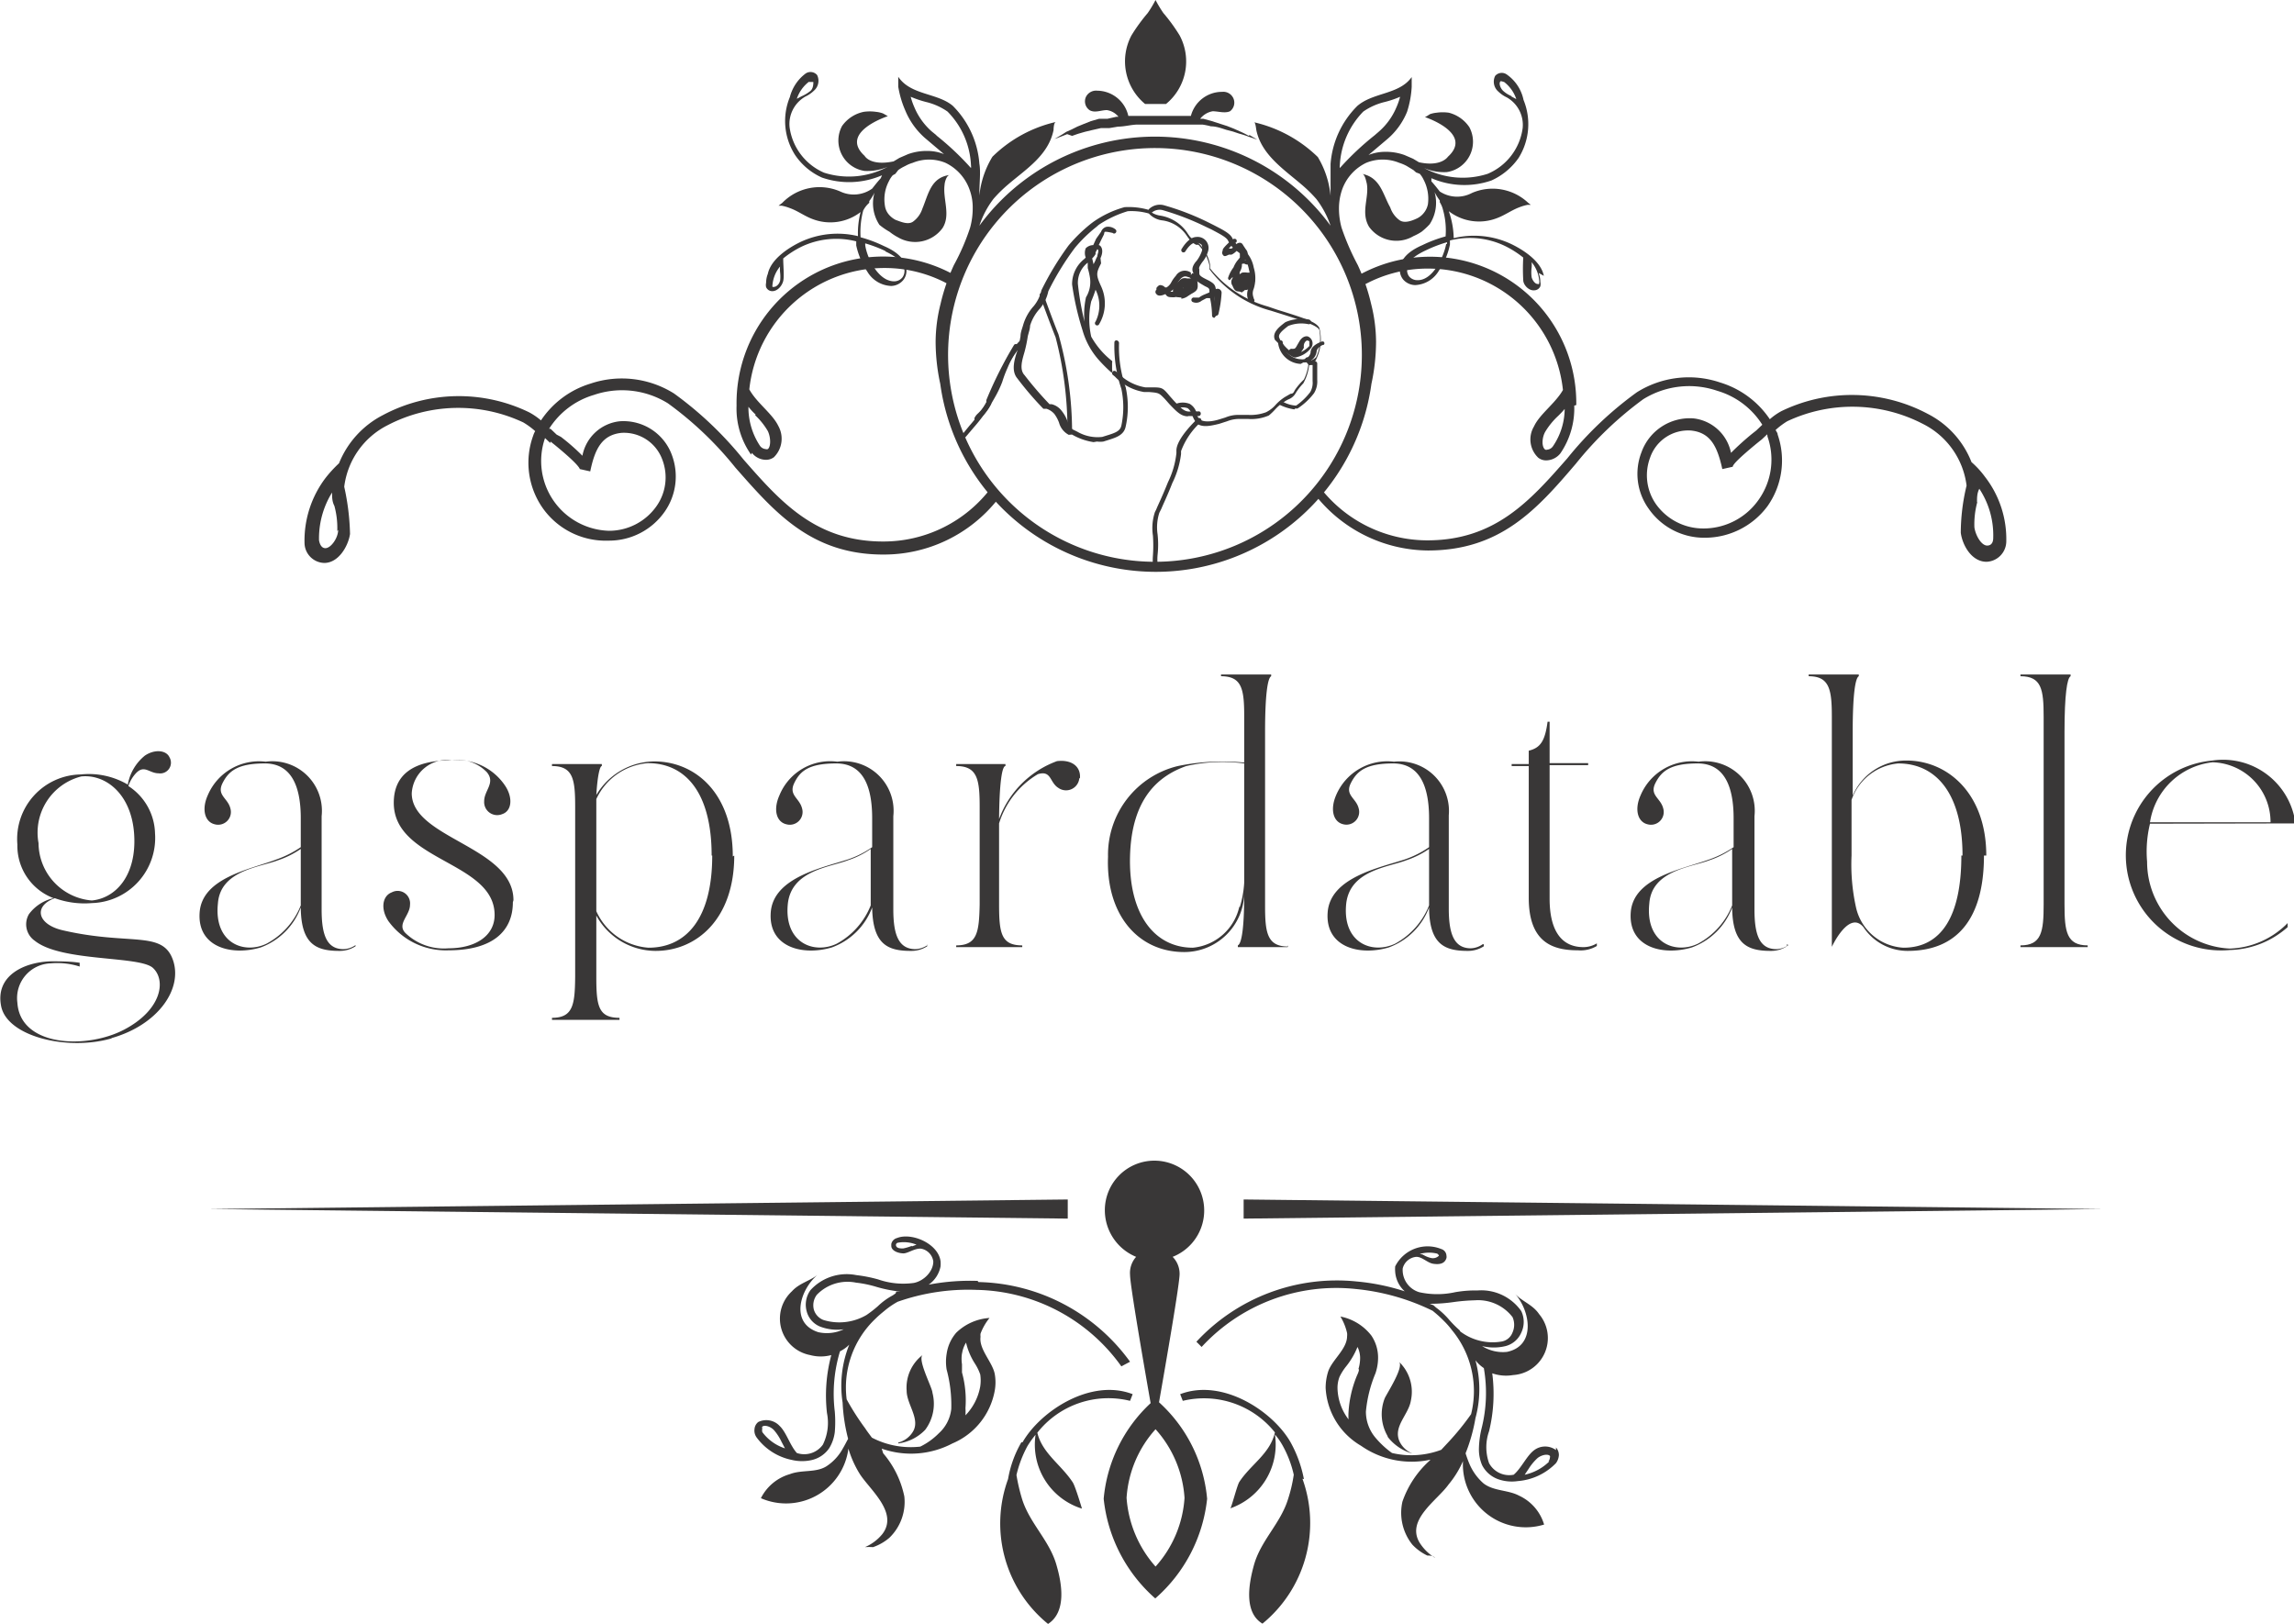 <svg xmlns="http://www.w3.org/2000/svg" id="b8f3b8f7-c617-46b4-95fe-b92e1c52c1d4" data-name="Calque 1" viewBox="0 0 79.17 56.04"><path d="M1.33,29.08a2,2,0,0,0,1.84,2C4,31,4.72,30.21,4.63,28.8s-1-2.09-1.83-2a2,2,0,0,0-1.47,2.3m2.52,6.74c-1.52.44-3.6-.06-3.81-1.11s.78-1.52,1.71-1.55c.33,0,.68,0,1,.05v.13a2.57,2.57,0,0,0-1-.11A1.2,1.2,0,0,0,.6,34.61c.1,1.52,2.38,1.61,3.68.93s1.46-1.7,1-2.13-3.16-.2-4.08-.94A.69.69,0,0,1,1,31.55,1.46,1.46,0,0,1,1.85,31,1.93,1.93,0,0,1,.6,29.15a2.23,2.23,0,0,1,2.19-2.42,2.65,2.65,0,0,1,1.62.35,1.66,1.66,0,0,1,.59-1c.34-.23.74-.19.85.06a.37.37,0,0,1-.38.55c-.32,0-.49-.31-.78,0a1.22,1.22,0,0,0-.26.44,2,2,0,0,1,.92,1.63,2.25,2.25,0,0,1-2.18,2.41A3,3,0,0,1,1.89,31c-.75.28-.6.91.28,1.11,2.29.53,3.42,0,3.79,1s-.49,2.26-2.11,2.72" transform="translate(0 0)" style="fill:#393737"></path><path d="M10.38,31.25V29.3a3.1,3.1,0,0,1-.78.39c-.61.24-2,.34-2.08,1.5-.14,1.35.89,1.76,1.68,1.38a2.57,2.57,0,0,0,1.18-1.32m1.89,1.34v.07a1,1,0,0,1-.56.16c-.79,0-1.32-.22-1.33-1.5A2.34,2.34,0,0,1,9,32.7c-1,.3-2.2,0-2.11-1.21S8.67,30,9.55,29.66a3.56,3.56,0,0,0,.83-.42v-1c0-1.08-.31-1.89-1.24-1.89s-1.25.26-1.46.68.18.51.27.87a.44.44,0,0,1-.54.55c-.34-.08-.46-.51-.24-1a1.92,1.92,0,0,1,2-1.16,1.71,1.71,0,0,1,1.93,1.88v3.22c0,.87.17,1.37.76,1.37a.77.77,0,0,0,.41-.14" transform="translate(0 0)" style="fill:#393737"></path><path d="M17.7,31.14c0,1-.7,1.66-2.22,1.66a2.45,2.45,0,0,1-2.07-1c-.29-.43-.21-.88.11-1a.43.43,0,0,1,.63.43c0,.38-.49.68-.13,1a1.91,1.91,0,0,0,1.46.5c.93,0,1.59-.43,1.59-1.15,0-1.85-3.48-1.85-3.48-3.87,0-1,.71-1.47,2-1.47a2,2,0,0,1,1.83.86c.29.42.25.89-.09,1a.45.45,0,0,1-.62-.45c0-.37.4-.63.09-1a1.4,1.4,0,0,0-1.21-.41,1.22,1.22,0,0,0-1.38,1.14c0,1.56,3.51,1.84,3.51,3.69" transform="translate(0 0)" style="fill:#393737"></path><path d="M24.56,29.53c0-2.17-.9-3.19-2.2-3.19a2.14,2.14,0,0,0-1.78,1.24c0,.21,0,.48,0,.78v3.09a2.14,2.14,0,0,0,1.8,1.26c1.3,0,2.2-1,2.2-3.18m.76,0c0,2.2-1.31,3.29-2.71,3.29a2.34,2.34,0,0,1-2.05-1.22v2.12c0,1,.07,1.41.8,1.41v.07H19.05v-.07c.73,0,.79-.46.8-1.41V27.84c0-.94-.07-1.4-.8-1.4v-.07h1.72v.07c-.07,0-.15.34-.19,1a2.35,2.35,0,0,1,2-1.16c1.4,0,2.71,1.08,2.71,3.28" transform="translate(0 0)" style="fill:#393737"></path><path d="M30.05,31.25V29.3a2.94,2.94,0,0,1-.78.39c-.61.24-1.95.34-2.08,1.5-.14,1.35.9,1.76,1.69,1.38a2.59,2.59,0,0,0,1.17-1.32M32,32.59v.07a1,1,0,0,1-.57.16c-.79,0-1.31-.22-1.33-1.5a2.34,2.34,0,0,1-1.39,1.38c-1,.3-2.2,0-2.11-1.21s1.79-1.54,2.67-1.83a3.2,3.2,0,0,0,.83-.42v-1c0-1.08-.3-1.89-1.24-1.89s-1.25.26-1.45.68.18.51.27.87a.44.44,0,0,1-.54.55c-.35-.08-.46-.51-.24-1a1.89,1.89,0,0,1,2-1.16,1.71,1.71,0,0,1,1.93,1.88v3.22c0,.87.18,1.37.77,1.37a.81.81,0,0,0,.41-.14" transform="translate(0 0)" style="fill:#393737"></path><path d="M37.25,26.85a.46.46,0,0,1-.73.34c-.3-.19-.23-.61-.7-.47a3,3,0,0,0-1.34,1.7v2.8c0,1,.08,1.41.8,1.41v.06H33v-.06c.73,0,.79-.46.81-1.41V27.84c0-.94-.08-1.4-.81-1.4v-.07H34.7v.07c-.12,0-.21.6-.22,1.83a3.36,3.36,0,0,1,2-2c.51-.06.83.19.79.6" transform="translate(0 0)" style="fill:#393737"></path><path d="M42.79,31.3a3.53,3.53,0,0,0,.15-.84V26.35a5.65,5.65,0,0,0-2,.09c-.93.33-1.88,1.08-1.94,3.09s.83,3.18,2.17,3.18a1.82,1.82,0,0,0,1.6-1.41m1.67,1.33v.06H42.72v-.06c.13-.06.22-.59.22-1.77a2.07,2.07,0,0,1-2.07,2c-1.61,0-2.71-1.31-2.63-3.29a3.15,3.15,0,0,1,2.41-3.13,7.61,7.61,0,0,1,2.29-.12V24.74c0-.94-.07-1.4-.8-1.4v-.06h1.73v.06c-.12.06-.21.63-.21,1.92v6c0,.93.07,1.41.8,1.41" transform="translate(0 0)" style="fill:#393737"></path><path d="M49.32,31.25V29.3a3.1,3.1,0,0,1-.78.39c-.61.24-1.95.34-2.08,1.5-.14,1.35.89,1.76,1.69,1.38a2.59,2.59,0,0,0,1.17-1.32m1.89,1.34v.07a1,1,0,0,1-.56.16c-.79,0-1.32-.22-1.33-1.5a2.34,2.34,0,0,1-1.39,1.38c-1,.3-2.2,0-2.11-1.21s1.79-1.54,2.67-1.83a3.37,3.37,0,0,0,.83-.42v-1c0-1.08-.31-1.89-1.24-1.89s-1.25.26-1.46.68.18.51.27.87a.44.44,0,0,1-.53.55c-.35-.08-.46-.51-.25-1a1.92,1.92,0,0,1,2-1.16A1.71,1.71,0,0,1,50,28.14v3.22c0,.87.18,1.37.76,1.37a.74.74,0,0,0,.41-.14" transform="translate(0 0)" style="fill:#393737"></path><path d="M55.11,32.59v.06a1.09,1.09,0,0,1-.65.15c-.86,0-1.7-.26-1.7-1.81V26.44h-.59v-.07h.59v-.46c.41-.1.56-.34.65-1h.07v1.43h1.33v.07H53.48v4.61c0,1,.34,1.67,1.17,1.67a.9.9,0,0,0,.46-.13" transform="translate(0 0)" style="fill:#393737"></path><path d="M59.78,31.25V29.3a3.1,3.1,0,0,1-.78.39c-.61.24-2,.34-2.08,1.5-.14,1.35.89,1.76,1.68,1.38a2.57,2.57,0,0,0,1.18-1.32m1.89,1.34v.07a1,1,0,0,1-.56.16c-.79,0-1.32-.22-1.33-1.5a2.34,2.34,0,0,1-1.39,1.38c-1,.3-2.2,0-2.11-1.21S58.07,30,59,29.66a3.56,3.56,0,0,0,.83-.42v-1c0-1.08-.31-1.89-1.24-1.89s-1.25.26-1.46.68.18.51.27.87a.44.44,0,0,1-.54.55c-.34-.08-.46-.51-.24-1a1.92,1.92,0,0,1,2-1.16,1.71,1.71,0,0,1,1.93,1.88v3.22c0,.87.17,1.37.76,1.37a.77.77,0,0,0,.41-.14" transform="translate(0 0)" style="fill:#393737"></path><path d="M67.73,29.53c0-2.11-.89-3.18-2.22-3.18a1.88,1.88,0,0,0-1.61,1.26v1.92a6.83,6.83,0,0,0,.15,1.77,1.78,1.78,0,0,0,1.64,1.41c1.3,0,2-1.07,2-3.18m.78,0c0,2.18-.93,3.29-2.63,3.29A1.83,1.83,0,0,1,64.31,32c-.5-.6-1.09.68-1.09.68h0V24.74c0-.94-.08-1.4-.8-1.4v-.06h1.73v.06c-.12.06-.21.63-.21,1.92v2.2a2,2,0,0,1,1.86-1.21c1.4,0,2.75,1.12,2.75,3.28" transform="translate(0 0)" style="fill:#393737"></path><path d="M71.25,31.22c0,.93.07,1.41.8,1.41v.06H69.73v-.06c.73,0,.8-.48.8-1.41V24.74c0-.94-.07-1.4-.8-1.4v-.06h1.73v.06c-.12.06-.21.63-.21,1.92Z" transform="translate(0 0)" style="fill:#393737"></path><path d="M74.16,28.38h4.2a2.06,2.06,0,0,0-2-2.07,2.46,2.46,0,0,0-2.16,2.07m0,.05a4.06,4.06,0,0,0-.1,1.31,3,3,0,0,0,2.85,3,2.92,2.92,0,0,0,2-.88V32a3.12,3.12,0,0,1-2,.79,3.28,3.28,0,1,1-.6-6.54,2.52,2.52,0,0,1,2.87,2.17Z" transform="translate(0 0)" style="fill:#393737"></path><polygon points="7.2 41.73 36.85 42.06 36.85 41.4 7.2 41.73" style="fill:#393737"></polygon><polygon points="42.92 42.06 72.57 41.73 42.92 41.4 42.92 42.06" style="fill:#393737"></polygon><path d="M45,51.05a4.29,4.29,0,0,0-.46-1.27c-.61-1.07-2.35-2.22-3.81-1.66l.09.23A3.13,3.13,0,0,1,44,49.44c-.17.74-.83,1.1-1.23,1.71-.08.13-.27.89-.31.91A2.33,2.33,0,0,0,44,49.51a2.28,2.28,0,0,1,.27.39,3.77,3.77,0,0,1,.38,1,5.11,5.11,0,0,1-.2.85c-.26.84-.95,1.43-1.18,2.29-.17.62-.35,1.61.3,2a4.49,4.49,0,0,0,1.38-5" transform="translate(0 0)" style="fill:#393737"></path><path d="M35.25,49.78a3.8,3.8,0,0,0-.46,1.27,4.47,4.47,0,0,0,1.38,5c.65-.42.47-1.41.3-2-.23-.86-.92-1.45-1.19-2.29a6.37,6.37,0,0,1-.2-.85,4,4,0,0,1,.38-1,3.16,3.16,0,0,1,.28-.39,2.31,2.31,0,0,0,1.6,2.55s-.23-.78-.32-.91c-.4-.61-1.05-1-1.22-1.71A3.12,3.12,0,0,1,39,48.35l.09-.23c-1.45-.56-3.19.59-3.8,1.66" transform="translate(0 0)" style="fill:#393737"></path><path d="M39.88,54.07a4,4,0,0,1-1-2.37,3.91,3.91,0,0,1,1-2.37,3.92,3.92,0,0,1,1,2.37,3.92,3.92,0,0,1-1,2.37M40,48.4c.25-1.43.71-4.08.71-4.43a.83.83,0,0,0-.24-.59,1.72,1.72,0,0,0-.63-3.32,1.71,1.71,0,0,0-1.71,1.72,1.74,1.74,0,0,0,1.08,1.6A.83.83,0,0,0,39,44c0,.35.46,3,.71,4.43a5.13,5.13,0,0,0-1.62,3.3,5.32,5.32,0,0,0,1.78,3.44,5.31,5.31,0,0,0,1.79-3.44A5.11,5.11,0,0,0,40,48.4" transform="translate(0 0)" style="fill:#393737"></path><path d="M47.89,49.59a1.62,1.62,0,0,0,.86.58.84.84,0,0,1-.45-.42c-.23-.51.31-.92.39-1.4A1.43,1.43,0,0,0,48.28,47c.19.17-.42,1.1-.49,1.26a1.51,1.51,0,0,0,.1,1.31" transform="translate(0 0)" style="fill:#393737"></path><path d="M53.47,50.44a1.72,1.72,0,0,1-.85.46l.14-.21a1.77,1.77,0,0,1,.31-.37c.13-.1.34-.15.42-.07a.09.09,0,0,1,0,.06.24.24,0,0,1-.05.13m-3.06-4.52a4.08,4.08,0,0,1-.36-.36,2.67,2.67,0,0,0-.46-.43l-.09-.08h0L49.34,45a5.69,5.69,0,0,0,.83-.06,6.51,6.51,0,0,1,.73-.06,1.5,1.5,0,0,1,1.3.58.65.65,0,0,1,0,.53.49.49,0,0,1-.36.31,1.85,1.85,0,0,1-1.45-.35M46.9,47.26c0,.09-.06.19-.09.27a3.87,3.87,0,0,0-.27,1.21,2.11,2.11,0,0,0,0,.25,1.84,1.84,0,0,1-.38-1.07,1.05,1.05,0,0,1,.07-.4,1.91,1.91,0,0,1,.22-.35,2.65,2.65,0,0,0,.4-.68.86.86,0,0,1,.09.39,1.31,1.31,0,0,1-.06.38m2.71-4s.07.05.07.08v0a.29.29,0,0,1-.27.08.94.94,0,0,1-.29-.12L49,43.28a1.16,1.16,0,0,1,.64,0m4.06,6.77a.63.63,0,0,0-.75,0c-.26.19-.44.62-.71.85a.79.79,0,0,1-.85-.4,1.65,1.65,0,0,1,0-1.1,5.45,5.45,0,0,0,.11-2,1.45,1.45,0,0,0,.72.06,1.28,1.28,0,0,0,.9-2.1c-.22-.33-.59-.44-.83-.7.52.58.73,1.79-.28,2a1.34,1.34,0,0,1-.86-.2,1.71,1.71,0,0,0,.81,0,.81.81,0,0,0,.54-.46.86.86,0,0,0,0-.75,1.69,1.69,0,0,0-1.51-.71,4,4,0,0,0-.77.06,2.87,2.87,0,0,1-1.24,0,.8.8,0,0,1-.57-.82.53.53,0,0,1,.47-.4c.21,0,.38.21.59.24s.39,0,.45-.2a.22.22,0,0,0,0-.08.25.25,0,0,0-.18-.23,1.25,1.25,0,0,0-1.59.6,1.1,1.1,0,0,0,0,.18,1,1,0,0,0,.33.68,7.56,7.56,0,0,0-1.66-.34,6.61,6.61,0,0,0-5.53,2.08l.18.18a6.32,6.32,0,0,1,5.32-2,7.73,7.73,0,0,1,2.65.75,4.4,4.4,0,0,1,.39.35,2.79,2.79,0,0,1,.28.32,3.3,3.3,0,0,1,.66,2.9,9,9,0,0,1-.76.94l-.27.29a2.93,2.93,0,0,1-1.7.11,3.12,3.12,0,0,1-.58-.54,1.39,1.39,0,0,1-.32-.89,4.48,4.48,0,0,1,.33-1.32,1.69,1.69,0,0,0,.09-.53,1.36,1.36,0,0,0-.23-.77,1.78,1.78,0,0,0-1.07-.66,1.9,1.9,0,0,1,.23.57.45.45,0,0,1,0,.11c0,.44-.51.81-.65,1.21a1.88,1.88,0,0,0-.09.57,2.46,2.46,0,0,0,1.22,2,3.05,3.05,0,0,0,2.4.48l-.06.06a3.4,3.4,0,0,0-.91,1.39,1.76,1.76,0,0,0,.34,1.48,1.74,1.74,0,0,0,.52.38c.08,0,.2,0,.27.08a1.61,1.61,0,0,1-.54-.53c-.47-.79.62-1.46,1-2a3.33,3.33,0,0,0,.5-.81,2.17,2.17,0,0,0,2.8,2.19,1.6,1.6,0,0,0-.87-1c-.38-.2-.87-.15-1.22-.42a1.85,1.85,0,0,1-.49-.68,3.82,3.82,0,0,1-.13-.36,5.91,5.91,0,0,0,.34-1.21,3.79,3.79,0,0,0,0-2,1.23,1.23,0,0,0,.29.27,5,5,0,0,1-.08,2.09,3.26,3.26,0,0,0-.09.69,1.38,1.38,0,0,0,.11.57,1,1,0,0,0,.54.48,1.42,1.42,0,0,0,.69.07,2.06,2.06,0,0,0,1.32-.62.53.53,0,0,0,.1-.28.39.39,0,0,0-.1-.26" transform="translate(0 0)" style="fill:#393737"></path><path d="M31,49.82a1.57,1.57,0,0,0,.93-.47,1.5,1.5,0,0,0,.25-1.28c0-.17-.54-1.17-.33-1.31A1.42,1.42,0,0,0,31.29,48c0,.48.5,1,.2,1.44a.83.83,0,0,1-.49.35" transform="translate(0 0)" style="fill:#393737"></path><path d="M30.91,44.64h0l-.1.07h0a2.29,2.29,0,0,0-.51.37,3.9,3.9,0,0,1-.4.31,1.86,1.86,0,0,1-1.48.17.55.55,0,0,1-.33-.35.6.6,0,0,1,.1-.52,1.47,1.47,0,0,1,1.35-.42,4,4,0,0,1,.72.15,4.57,4.57,0,0,0,.82.16l-.15,0m2.27,2.15a1,1,0,0,1,.14-.39,2.3,2.3,0,0,0,.31.73,1.74,1.74,0,0,1,.18.37,1.4,1.4,0,0,1,0,.41,1.91,1.91,0,0,1-.51,1,2.21,2.21,0,0,0,0-.25,3.63,3.63,0,0,0-.12-1.23c0-.09,0-.18,0-.28a1.25,1.25,0,0,1,0-.38m-6.89,2.72a.24.24,0,0,1,0-.13.05.05,0,0,1,0-.06c.08-.07.29,0,.4.12a1.73,1.73,0,0,1,.26.4l.12.23a1.58,1.58,0,0,1-.78-.56M31.47,43a1.62,1.62,0,0,1-.3.09c-.1,0-.24,0-.25-.12v0s0-.07.08-.08a1.15,1.15,0,0,1,.63.07l-.16.06m2.27,1.19a7.68,7.68,0,0,0-1.69.13,1,1,0,0,0,.41-.63,1.09,1.09,0,0,0,0-.18c-.08-.61-1-1-1.5-.8a.27.27,0,0,0-.2.21V43c0,.18.26.26.42.26s.4-.19.62-.16a.52.52,0,0,1,.41.44c0,.34-.32.67-.67.74a2.63,2.63,0,0,1-1.23-.12,4.87,4.87,0,0,0-.76-.15,1.69,1.69,0,0,0-1.58.52.86.86,0,0,0-.13.73.78.78,0,0,0,.47.53,1.65,1.65,0,0,0,.81.09,1.35,1.35,0,0,1-.88.1c-1-.32-.62-1.5,0-2-.27.23-.65.3-.91.59a1.28,1.28,0,0,0,.63,2.2,1.4,1.4,0,0,0,.73,0,5.38,5.38,0,0,0-.15,2,1.71,1.71,0,0,1-.14,1.09.79.79,0,0,1-.9.29c-.24-.27-.36-.71-.59-.93a.63.63,0,0,0-.74-.14.34.34,0,0,0-.13.24.4.4,0,0,0,.07.29,2,2,0,0,0,1.22.78,1.52,1.52,0,0,0,.7,0,1,1,0,0,0,.59-.41,1.39,1.39,0,0,0,.19-.55,4.22,4.22,0,0,0,0-.71,5.05,5.05,0,0,1,.18-2.08,1.18,1.18,0,0,0,.32-.23,3.8,3.8,0,0,0-.23,2,6,6,0,0,0,.19,1.25c-.06.11-.12.23-.18.33a1.7,1.7,0,0,1-.57.62c-.37.23-.85.11-1.26.27a1.62,1.62,0,0,0-1,.83A2.17,2.17,0,0,0,29.28,50a3.61,3.61,0,0,0,.39.87c.35.55,1.35,1.34.78,2.08a1.58,1.58,0,0,1-.6.45,2.09,2.09,0,0,1,.28,0,1.74,1.74,0,0,0,.56-.32,1.72,1.72,0,0,0,.52-1.43,3.31,3.31,0,0,0-.73-1.49L30.43,50a3.06,3.06,0,0,0,2.44-.18A2.45,2.45,0,0,0,34.33,48a1.62,1.62,0,0,0,0-.58c-.08-.41-.55-.85-.49-1.28a.43.43,0,0,1,0-.11,1.94,1.94,0,0,1,.31-.54A1.81,1.81,0,0,0,33,46a1.42,1.42,0,0,0-.33.73,1.64,1.64,0,0,0,0,.54,4.71,4.71,0,0,1,.16,1.36,1.32,1.32,0,0,1-.43.84,2.35,2.35,0,0,1-.64.46,2.91,2.91,0,0,1-1.67-.31c-.08-.11-.16-.21-.23-.32a8.77,8.77,0,0,1-.64-1,3.27,3.27,0,0,1,1-2.79c.1-.1.21-.19.32-.28a2.83,2.83,0,0,1,.44-.3,7.34,7.34,0,0,1,2.72-.41,6.28,6.28,0,0,1,5,2.64L39,47a6.63,6.63,0,0,0-5.23-2.75" transform="translate(0 0)" style="fill:#393737"></path><path d="M53.12,9.8a.09.09,0,0,1-.06,0c-.08,0-.17-.12-.2-.23a1.27,1.27,0,0,1,0-.34,1.09,1.09,0,0,0,0-.18,1.15,1.15,0,0,1,.26.63.15.15,0,0,1,0,.07M49.91,8.42c-.08.44-.46,1.27-1,1.25a.37.37,0,0,1-.28-.13.36.36,0,0,1-.06-.29c0-.23.25-.43.66-.62a4.71,4.71,0,0,1,.71-.27v.06M46.24,5.8a.34.34,0,0,1,0-.1,2.86,2.86,0,0,1,.81-1.85,2.19,2.19,0,0,1,.74-.33,3.31,3.31,0,0,0,.53-.18,2.32,2.32,0,0,1-.13.37,2.28,2.28,0,0,1-.6.83l-.15.13A9.78,9.78,0,0,0,46.24,5.8M47,12.24a7.14,7.14,0,1,1-7.14-7.13A7.14,7.14,0,0,1,47,12.24M32.32,4.67l-.16-.13a2.28,2.28,0,0,1-.6-.83,2.32,2.32,0,0,1-.13-.37,3.68,3.68,0,0,0,.53.18,2.19,2.19,0,0,1,.74.33,2.81,2.81,0,0,1,.81,1.85.34.34,0,0,1,0,.1,9.71,9.71,0,0,0-1.2-1.13m-1.77,4c.41.19.63.39.67.62a.37.37,0,0,1-.07.29.37.37,0,0,1-.28.13c-.55,0-.94-.81-1-1.25,0,0,0,0,0-.06a4.71,4.71,0,0,1,.71.27m-3.65,1c0,.11-.12.23-.2.23a.09.09,0,0,1-.06,0,.15.15,0,0,1,0-.07,1.15,1.15,0,0,1,.26-.63,1.09,1.09,0,0,0,0,.18,1.27,1.27,0,0,1,0,.34m1-6.89s.1,0,.15,0h0c0,.06,0,.21-.09.3a1.27,1.27,0,0,1-.31.19l-.17.09a1.23,1.23,0,0,1,.42-.59m24.25.5a1,1,0,0,1-.3-.19c-.09-.09-.14-.24-.1-.3h0c0-.06.12,0,.14,0a1.23,1.23,0,0,1,.42.59l-.17-.09m1.12,6.19h0c-.1-.52-.74-.91-1.11-1.09a3,3,0,0,0-2-.21A2.94,2.94,0,0,0,50,7.29a1.71,1.71,0,0,0,1.66.24c.27-.1.5-.27.76-.37a1.71,1.71,0,0,1,.3-.09s.1,0,.11,0L52.74,7a1.79,1.79,0,0,0-1.94-.34,1.09,1.09,0,0,1-1.11-.05c-.08-.1-.17-.22-.29-.35l0-.11h0a2.86,2.86,0,0,0,2.07.08,2.29,2.29,0,0,0,.94-.78,2.2,2.2,0,0,0,.17-2A1.42,1.42,0,0,0,52,2.57a.3.3,0,0,0-.4.05h0a.45.45,0,0,0,.11.54,1.06,1.06,0,0,0,.29.2h0a1.09,1.09,0,0,1,.55,1.06A2,2,0,0,1,51.34,6a2.82,2.82,0,0,1-2.19-.2v0a1.72,1.72,0,0,0,.78.14,1.06,1.06,0,0,0,.78-1.55A1.21,1.21,0,0,0,50,3.89a1.49,1.49,0,0,0-.42,0,1,1,0,0,0-.23.05s-.16.11-.18.1,1.7.55.8,1.37c0,0-.23.36-1,.19l-.2-.12-.3-.13a1.9,1.9,0,0,0-.68-.11,1.55,1.55,0,0,0-.56.11l.65-.55a2.45,2.45,0,0,0,.68-.94A3.4,3.4,0,0,0,48.72,3c0-.07,0-.28,0-.34-.43.61-1.33.52-1.88,1a3.16,3.16,0,0,0-.92,2c0,.29,0,.69,0,1,0,0,0,.07,0,.1a3.17,3.17,0,0,0-.44-1.34,4.65,4.65,0,0,0-2.2-1.2c.05,0,.07.23.08.28.18.84.94,1.34,1.56,1.87a4.81,4.81,0,0,1,.51.5,3.23,3.23,0,0,1,.49.92,7.51,7.51,0,0,0-12.12,0,3.16,3.16,0,0,1,.49-.93,4.81,4.81,0,0,1,.51-.5c.62-.53,1.38-1,1.56-1.87,0,0,0-.26.08-.28a4.58,4.58,0,0,0-2.19,1.2,3.18,3.18,0,0,0-.45,1.34s0-.07,0-.1c0-.32.05-.72,0-1a3.16,3.16,0,0,0-.92-2c-.54-.45-1.45-.36-1.88-1,0,.06,0,.27,0,.34a3.4,3.4,0,0,0,.25.84,2.56,2.56,0,0,0,.68.94l.65.55a1.55,1.55,0,0,0-.56-.11,1.9,1.9,0,0,0-.68.11l-.3.13-.2.12c-.81.17-1-.19-1-.19-.9-.82.8-1.37.8-1.37s-.15-.09-.18-.1a1,1,0,0,0-.23-.05,1.49,1.49,0,0,0-.42,0,1.21,1.21,0,0,0-.75.49,1.06,1.06,0,0,0,.78,1.55,1.79,1.79,0,0,0,.79-.14l0,0a2.82,2.82,0,0,1-2.19.2,2,2,0,0,1-1.19-1.57,1.09,1.09,0,0,1,.55-1.06h0a1.06,1.06,0,0,0,.29-.2.45.45,0,0,0,.11-.54h0a.3.3,0,0,0-.4-.05,1.47,1.47,0,0,0-.54.81,2.17,2.17,0,0,0,.18,2,2.2,2.2,0,0,0,.93.78,2.86,2.86,0,0,0,2.07-.08h0a1.17,1.17,0,0,1-.05.11c-.12.13-.21.25-.29.35A1.09,1.09,0,0,1,29,6.61,1.79,1.79,0,0,0,27,7l-.13.1s.09,0,.11,0a1.71,1.71,0,0,1,.3.09c.27.1.49.27.76.37a1.71,1.71,0,0,0,1.66-.24,2.94,2.94,0,0,0-.09.83,3,3,0,0,0-2,.21c-.37.18-1,.57-1.11,1.09h0a.85.85,0,0,0-.06.31.33.33,0,0,0,0,.15.23.23,0,0,0,.21.14c.19,0,.34-.19.38-.35s0-.53,0-.78a3.29,3.29,0,0,1,.62-.4,2.79,2.79,0,0,1,1.9-.19h0s0,.09,0,.14a2.65,2.65,0,0,0,.38.9,1,1,0,0,0,.83.5.56.56,0,0,0,.41-.2.5.5,0,0,0,.1-.43c-.06-.39-.47-.62-.77-.75a4.53,4.53,0,0,0-.8-.3,2.91,2.91,0,0,1,.09-.92h0A.86.86,0,0,1,30,7l0-.06a1.75,1.75,0,0,0,.18-.29v0a1.35,1.35,0,0,0,.17,1.11A2.33,2.33,0,0,0,30.7,8a1.81,1.81,0,0,0,.29.19,1.17,1.17,0,0,0,1.54-.32c.29-.46,0-1,.07-1.5,0-.06.06-.31.17-.33-.65.09-.73.67-.94,1.17a.89.89,0,0,1-.32.44c-.17.12-.43,0-.6-.06a.76.76,0,0,1-.23-.18.59.59,0,0,1-.14-.31,1.34,1.34,0,0,1,.14-.85.86.86,0,0,1,.13-.2L30.9,6,31,5.87a1.38,1.38,0,0,1,.24-.14,1.19,1.19,0,0,1,.26-.11,1.48,1.48,0,0,1,1.13,0,1.63,1.63,0,0,1,.83.92,1.78,1.78,0,0,1,.11.65,2.52,2.52,0,0,1-.09.67,7.63,7.63,0,0,1-.56,1.29,6.86,6.86,0,0,0-.46,1.34,5.4,5.4,0,0,0-.17,1.3,6.93,6.93,0,0,0,.16,1.46,7.51,7.51,0,0,0,14.88,0,6.93,6.93,0,0,0,.16-1.46,5.4,5.4,0,0,0-.17-1.3,6.86,6.86,0,0,0-.46-1.34,8.53,8.53,0,0,1-.56-1.29,2.52,2.52,0,0,1-.09-.67,2,2,0,0,1,.11-.65,1.63,1.63,0,0,1,.83-.92,1.5,1.5,0,0,1,1.14,0,1.45,1.45,0,0,1,.26.11l.23.14.09.08L49,6a.86.86,0,0,1,.13.2,1.42,1.42,0,0,1,.15.85.69.69,0,0,1-.15.31.66.66,0,0,1-.23.18c-.17.08-.43.18-.6.06a.89.89,0,0,1-.32-.44C47.72,6.7,47.64,6.12,47,6c.11,0,.15.27.17.33.09.49-.22,1,.08,1.5a1.16,1.16,0,0,0,1.53.32A1.81,1.81,0,0,0,49.06,8a2.33,2.33,0,0,0,.28-.26,1.35,1.35,0,0,0,.17-1.11v0a1.75,1.75,0,0,0,.18.29l0,.06a.86.86,0,0,1,.11.26h0a2.64,2.64,0,0,1,.09.92,4.53,4.53,0,0,0-.8.3c-.3.13-.7.36-.77.75a.53.53,0,0,0,.1.43.56.56,0,0,0,.42.2,1,1,0,0,0,.82-.5,2.46,2.46,0,0,0,.38-.9s0-.09,0-.14h0a2.79,2.79,0,0,1,1.9.19,3.32,3.32,0,0,1,.63.4,6.76,6.76,0,0,0,0,.78c0,.16.19.37.38.35a.23.23,0,0,0,.21-.14.33.33,0,0,0,0-.15.85.85,0,0,0-.06-.31" transform="translate(0 0)" style="fill:#393737"></path><path d="M43.1,4.69a3.15,3.15,0,0,0-.32-.16l-.2-.09-.23-.09-.53-.17-.29-.08-.11,0a.7.7,0,0,1,.43-.26c.19,0,.42.08.6,0a.37.37,0,0,0,.11-.46.38.38,0,0,0-.38-.21A1.11,1.11,0,0,0,41.1,4l-.21,0-.33,0-.17,0h-.86c-.12,0-.23,0-.34,0l-.25,0a1.11,1.11,0,0,0-1.07-.87.39.39,0,0,0-.39.21.37.37,0,0,0,.12.46c.18.11.4,0,.6,0a.63.63,0,0,1,.4.23h-.07l-.31.07-.15,0-.14,0-.28.08-.25.1-.22.09-.2.1-.18.08-.14.09-.27.16.29-.11.15-.06L37,4.69l.2-.07.24-.07.25-.06L38,4.42l.14,0,.15,0,.3-.05c.21,0,.42-.06.64-.07l.33,0h1l.32,0,.32,0c.1,0,.2,0,.3,0a2.47,2.47,0,0,1,.29.06c.19,0,.37.07.53.12l.23.06.21.07a3.44,3.44,0,0,1,.34.11l.29.1-.27-.16" transform="translate(0 0)" style="fill:#393737"></path><path d="M40.24,3.59a1.9,1.9,0,0,0,.47-2.37,6.05,6.05,0,0,0-.56-.77A4.12,4.12,0,0,1,39.88,0a4.12,4.12,0,0,1-.27.45,6.05,6.05,0,0,0-.56.77,1.91,1.91,0,0,0,.47,2.37h.72" transform="translate(0 0)" style="fill:#393737"></path><path d="M26.06,14.33a2.45,2.45,0,0,1,.44.55c.1.21.11.53,0,.62a.13.13,0,0,1-.08,0,.27.27,0,0,1-.19-.11,2.39,2.39,0,0,1-.4-1.35,2.16,2.16,0,0,0,.25.27m-.13,1.32a.62.62,0,0,0,.47.24.45.45,0,0,0,.29-.09.9.9,0,0,0,.15-1.08c-.2-.42-.75-.8-1-1.26a4.69,4.69,0,0,1,4.66-4.19,4.57,4.57,0,0,1,2.35.64l.22-.31A5.06,5.06,0,0,0,25.42,14h0a2.76,2.76,0,0,0,.5,1.69" transform="translate(0 0)" style="fill:#393737"></path><path d="M19,15.24l.15.12c.67.55.84.76.86.83s0,0,0,0l.36.08c.16-.77.4-1.26,1.08-1.33a1.41,1.41,0,0,1,1.41.93,1.72,1.72,0,0,1-.21,1.61,2,2,0,0,1-1.63.84h0a2.41,2.41,0,0,1-2.21-3.2v0l.18.17m-7.32,3c0,.28-.25.63-.44.63h0c-.17,0-.21-.22-.22-.27A3,3,0,0,1,11.46,17c0,.15,0,.31.08.46a2.9,2.9,0,0,1,.1.87m22.57-1.5a4.65,4.65,0,0,1-3.73,1.86c-2.33,0-3.54-1.37-4.82-2.83a12.42,12.42,0,0,0-2.4-2.28,3.39,3.39,0,0,0-2.88-.34,3.15,3.15,0,0,0-1.71,1.27,2.29,2.29,0,0,0-.41-.28,5.56,5.56,0,0,0-5.05.1,3.22,3.22,0,0,0-1.51,1.66,4.4,4.4,0,0,0-.46.5,3.58,3.58,0,0,0-.73,2.26.7.7,0,0,0,.68.68h0c.5,0,.83-.59.89-1a8.31,8.31,0,0,0-.2-1.63,2.76,2.76,0,0,1,1.49-2.12,5.27,5.27,0,0,1,4.69-.1,2.67,2.67,0,0,1,.41.3.77.77,0,0,0-.07.16,2.73,2.73,0,0,0,.34,2.51A2.66,2.66,0,0,0,21,18.66h0a2.34,2.34,0,0,0,1.94-1,2.12,2.12,0,0,0,.25-1.95,1.78,1.78,0,0,0-1.8-1.17,1.47,1.47,0,0,0-1.29,1.19,7.24,7.24,0,0,0-.74-.65L19.21,15l-.21-.2-.05,0a2.75,2.75,0,0,1,1.55-1.17,3,3,0,0,1,2.55.29,12,12,0,0,1,2.33,2.22c1.34,1.52,2.6,3,5.1,3a5,5,0,0,0,3.95-1.9Z" transform="translate(0 0)" style="fill:#393737"></path><path d="M54,14.06a2.32,2.32,0,0,1-.41,1.35.27.27,0,0,1-.19.11.12.12,0,0,1-.07,0c-.13-.09-.12-.41,0-.62a2.53,2.53,0,0,1,.45-.55,3.32,3.32,0,0,0,.25-.27m.37-.1h0A5.05,5.05,0,0,0,46.72,9.6l.22.31a4.56,4.56,0,0,1,2.34-.64,4.69,4.69,0,0,1,4.66,4.19c-.26.46-.81.84-1,1.26a.87.87,0,0,0,.15,1.08.44.44,0,0,0,.28.09.64.64,0,0,0,.48-.24A2.75,2.75,0,0,0,54.33,14" transform="translate(0 0)" style="fill:#393737"></path><path d="M61,15.07v0a2.39,2.39,0,0,1-.3,2.17,2.32,2.32,0,0,1-1.92,1h0a2,2,0,0,1-1.63-.84,1.74,1.74,0,0,1-.2-1.61,1.39,1.39,0,0,1,1.41-.93c.68.07.91.56,1.08,1.33l.36-.08v0c0-.07.19-.28.86-.83l.15-.12.18-.17m7.24,2.34c0-.15,0-.31.08-.46a2.91,2.91,0,0,1,.48,1.69c0,.05,0,.27-.21.27h0c-.2,0-.4-.35-.44-.63a2.9,2.9,0,0,1,.1-.87m-22.89-.3A5,5,0,0,0,49.28,19c2.51,0,3.77-1.43,5.11-3a12.23,12.23,0,0,1,2.32-2.22,3,3,0,0,1,2.56-.29,2.75,2.75,0,0,1,1.55,1.17l0,0-.21.2-.14.11a9.73,9.73,0,0,0-.73.66,1.49,1.49,0,0,0-1.3-1.19,1.77,1.77,0,0,0-1.79,1.17,2.06,2.06,0,0,0,.25,1.95,2.33,2.33,0,0,0,1.93,1h0A2.69,2.69,0,0,0,61,17.47,2.73,2.73,0,0,0,61.35,15c0-.06-.05-.11-.07-.16a2.61,2.61,0,0,1,.4-.3,5.29,5.29,0,0,1,4.7.1,2.76,2.76,0,0,1,1.49,2.12,7,7,0,0,0-.2,1.63c.06.44.38,1,.89,1h0a.71.71,0,0,0,.68-.68,3.51,3.51,0,0,0-.74-2.26,3.1,3.1,0,0,0-.46-.5,3.16,3.16,0,0,0-1.5-1.66,5.58,5.58,0,0,0-5.06-.1,2.07,2.07,0,0,0-.4.28,3.18,3.18,0,0,0-1.72-1.27,3.37,3.37,0,0,0-2.87.34,12.42,12.42,0,0,0-2.4,2.28c-1.28,1.46-2.49,2.83-4.83,2.83a4.68,4.68,0,0,1-3.73-1.86Z" transform="translate(0 0)" style="fill:#393737"></path><path d="M33.69,14.53h0a.09.09,0,0,1-.06-.1.49.49,0,0,1,.11-.15,1.31,1.31,0,0,0,.3-.4l0-.07A13.93,13.93,0,0,1,35,11.9a.08.08,0,0,1,.12.12,12.08,12.08,0,0,0-.91,1.86l0,.06a1.54,1.54,0,0,1-.33.45l-.07.08a.08.08,0,0,1-.08.06" transform="translate(0 0)" style="fill:#393737"></path><path d="M37.74,15.26A2.1,2.1,0,0,1,37,15L36.87,15a.67.67,0,0,1-.32-.41,1.22,1.22,0,0,0-.16-.3.61.61,0,0,0-.27-.18l-.11,0a11.08,11.08,0,0,1-.9-1.05c-.22-.26-.1-.66,0-.95v0a4.19,4.19,0,0,0,.11-.51c0-.13.06-.27.09-.38a1.66,1.66,0,0,1,.37-.66,1.29,1.29,0,0,0,.26-.54,10.18,10.18,0,0,1,.94-1.55,5.43,5.43,0,0,1,.77-.75l.08-.06a3.47,3.47,0,0,1,1.08-.51,2.46,2.46,0,0,1,.82.09s0,0,0,0a.72.72,0,0,0,.4.2,1.39,1.39,0,0,1,.92.56l0,0c.14.21.14.21.29.29l.07.05a1.38,1.38,0,0,1,.45.79.93.93,0,0,1,0,.13,3.88,3.88,0,0,0,2,1.32l.32.11c1,.31,1.33.42,1.45.62a1.57,1.57,0,0,1-.14,1.16.91.91,0,0,1-.21.14,1.68,1.68,0,0,1-.2.62,1.91,1.91,0,0,0-.27.35.48.48,0,0,1-.21.19.85.85,0,0,0-.18.1,1.47,1.47,0,0,0-.32.27,2,2,0,0,1-.21.2,1.51,1.51,0,0,1-.71.12l-.35,0a1.15,1.15,0,0,0-.38.08l-.28.09c-.33.08-.56.12-.75,0a.85.85,0,0,1-.17-.29.47.47,0,0,0-.16-.25.52.52,0,0,0-.35,0,.09.09,0,0,1-.11-.05.08.08,0,0,1,.05-.1.66.66,0,0,1,.48,0,.52.52,0,0,1,.24.33c0,.08.07.18.13.22s.24.1.6,0l.26-.08a1.14,1.14,0,0,1,.42-.09l.36,0a1.55,1.55,0,0,0,.62-.09A1.07,1.07,0,0,0,44,14a1.55,1.55,0,0,1,.35-.3l.19-.11c.1,0,.11-.06.15-.13A2.16,2.16,0,0,1,45,13.1a1.58,1.58,0,0,0,.16-.58.11.11,0,0,1,.06-.07.49.49,0,0,0,.2-.12,1.55,1.55,0,0,0,.11-.95c-.09-.15-.51-.29-1.36-.56l-.32-.1a3.88,3.88,0,0,1-2.11-1.43s0-.08,0-.13a1.51,1.51,0,0,0-.38-.71l-.08,0c-.17-.1-.18-.11-.34-.34l0,0a1.21,1.21,0,0,0-.8-.5.75.75,0,0,1-.49-.24,2.16,2.16,0,0,0-.73-.08,3.74,3.74,0,0,0-1,.47l-.08.07a5,5,0,0,0-.74.72,9.51,9.51,0,0,0-.92,1.5,1.35,1.35,0,0,1-.29.6,1.51,1.51,0,0,0-.34.59c0,.11-.05.24-.08.37a4.52,4.52,0,0,1-.11.53v0c-.08.28-.19.61,0,.81a12.25,12.25,0,0,0,.86,1l.07,0a.62.62,0,0,1,.35.23,1.23,1.23,0,0,1,.19.33c.06.15.12.29.23.33l.12.06a1.39,1.39,0,0,0,.86.18l.16-.05c.29-.09.46-.15.5-.34a3.07,3.07,0,0,0,0-1.27,4.57,4.57,0,0,1-.24-1.61.07.07,0,0,1,.09-.06.1.1,0,0,1,.07.09,4.19,4.19,0,0,0,.23,1.53,3.14,3.14,0,0,1,0,1.35c-.06.3-.33.38-.61.47l-.16.05a.78.78,0,0,1-.22,0" transform="translate(0 0)" style="fill:#393737"></path><path d="M37.68,8.62l0,0a.43.43,0,0,0,0,0h0l0-.07h0m0,.31.06.26L37.8,9a1,1,0,0,1,.07-.15c0-.08.08-.21,0-.25h0l-.06.11,0,.06a.58.58,0,0,1-.12.15m-.13.13a.88.88,0,0,0-.36.75,9.62,9.62,0,0,0,.28,1.5.83.83,0,0,1,0,.12,2.66,2.66,0,0,1,0-1.16,1,1,0,0,0,.14-.65,2.43,2.43,0,0,0-.08-.36c0-.07,0-.14,0-.2m.69,3.43.06.06h0l-.06,0m.14.33,0,0a5.3,5.3,0,0,1-.47-.47,2.62,2.62,0,0,1-.54-1A9.78,9.78,0,0,1,37,9.82a1.1,1.1,0,0,1,.42-.88l0,0,.05-.05a.45.45,0,0,1,0-.32.37.37,0,0,1,.26-.11l.1-.22L38,8a.27.27,0,0,1,.18-.17.4.4,0,0,1,.32.09.08.08,0,0,1,0,.12.07.07,0,0,1-.1,0l0,0S38.23,8,38.17,8s-.05,0-.07.09L38,8.29l-.08.17,0,0c.06,0,.2.15.06.45L38,9.09c-.16.32-.19.38,0,.79a1.4,1.4,0,0,1-.08,1.33.08.08,0,0,1-.11,0,.08.08,0,0,1,0-.11A1.23,1.23,0,0,0,37.81,10h0a3.87,3.87,0,0,1-.15.4,2.79,2.79,0,0,0,0,1.22v0a2.85,2.85,0,0,0,.72.84.09.09,0,0,1,0,.06v.24a.07.07,0,0,1,0,.07h0" transform="translate(0 0)" style="fill:#393737"></path><path d="M43.19,10.46l0,0c-.13-.07-.21-.28-.09-.55a1.18,1.18,0,0,0,0-.62v0a1,1,0,0,0-.3-.55,1,1,0,0,1-.42-.44c-.06-.12-.33-.25-.57-.38l-.17-.08a9.16,9.16,0,0,0-1.49-.58.42.42,0,0,0-.39.07.07.07,0,0,1-.11,0,.08.08,0,0,1,0-.11.54.54,0,0,1,.54-.13,8.9,8.9,0,0,1,1.54.6l.16.08c.29.15.56.28.64.45a.81.81,0,0,0,.37.37,1.12,1.12,0,0,1,.37.65v0a1.23,1.23,0,0,1,0,.72c-.08.19,0,.31,0,.35a.09.09,0,0,1,0,.12.08.08,0,0,1-.07,0" transform="translate(0 0)" style="fill:#393737"></path><path d="M45.12,11.75s-.06,0-.11.11A.3.3,0,0,0,45,12a.78.78,0,0,1-.1.15.9.9,0,0,0,.29-.21s0-.07,0-.08,0-.08,0-.08h0m-.43.57c-.24,0-.48-.31-.55-.41L44,11.73c-.11-.25.15-.45.36-.61l0,0a1.4,1.4,0,0,1,.82-.09.1.1,0,0,1,.07.1.08.08,0,0,1-.09.06,1.22,1.22,0,0,0-.7.06l0,0c-.21.16-.36.29-.31.41s.06.1.09.16a1.33,1.33,0,0,0,.25.27v0a.09.09,0,0,1,.1-.05c.1,0,.11,0,.18-.13l.07-.12c.11-.19.24-.19.29-.18a.26.26,0,0,1,.1.42.86.86,0,0,1-.55.31h0" transform="translate(0 0)" style="fill:#393737"></path><path d="M44.89,12.56h0a.82.82,0,0,1-.78-.72.1.1,0,0,1,.07-.09.07.07,0,0,1,.09.07.66.66,0,0,0,.63.58.29.29,0,0,0,.33-.23c0-.25.34-.36.36-.37a.09.09,0,0,1,.1,0,.08.08,0,0,1,0,.1c-.07,0-.24.11-.25.23a.43.43,0,0,1-.46.38" transform="translate(0 0)" style="fill:#393737"></path><path d="M44.67,14.13a1.67,1.67,0,0,1-.49-.15.08.08,0,0,1,0-.11.07.07,0,0,1,.1,0,1.08,1.08,0,0,0,.45.13,2.12,2.12,0,0,0,.49-.47.65.65,0,0,0,.08-.38V13c0-.17,0-.31,0-.4h-.08s0,0-.05,0l-.11-.13a.08.08,0,0,1,0-.11.08.08,0,0,1,.12,0l.09.11.12,0a.08.08,0,0,1,.07.08s0,.2,0,.47v.09a.77.77,0,0,1-.11.46,2.28,2.28,0,0,1-.57.53l-.08,0" transform="translate(0 0)" style="fill:#393737"></path><path d="M41.91,10.24s0,.11,0,.16a1.28,1.28,0,0,0,0-.18l0,0m0,.75h0a.08.08,0,0,1-.08-.07s0-.31-.07-.61l-.12,0-.17.09a.29.29,0,0,1-.29.05.08.08,0,0,1-.06-.1.08.08,0,0,1,.09-.06c.11,0,.12,0,.17,0a.84.84,0,0,1,.2-.11l.16-.07c0-.13,0-.14-.15-.21l-.12-.07c-.22-.13-.25-.2-.29-.3a.31.31,0,0,0,0-.1c-.07-.13,0-.28.12-.41a1.19,1.19,0,0,0,.17-.31.33.33,0,0,0,0-.24.28.28,0,0,0-.22-.07c-.15,0-.3.23-.35.31a.08.08,0,0,1-.11,0,.08.08,0,0,1,0-.11s.22-.39.49-.4a.38.38,0,0,1,.34.13.39.39,0,0,1,.07.37,1,1,0,0,1-.2.37c-.06.09-.13.19-.1.24l0,.12c0,.07,0,.11.22.22l.12.06c.15.09.21.13.23.29a.14.14,0,0,1,.2.12,4.11,4.11,0,0,1-.11.74.09.09,0,0,1-.08.06" transform="translate(0 0)" style="fill:#393737"></path><path d="M40.54,10.12a.68.68,0,0,1,.18,0s.05,0,.17-.07L41,10c.15-.09.15-.09.14-.23s-.06-.18-.1-.2h0c-.06,0-.16-.1-.31.07a1.43,1.43,0,0,0-.13.2.66.66,0,0,1-.21.23l0,0s0,0,.17,0h0m.21.19h-.08a.32.32,0,0,0-.16,0c-.19,0-.24,0-.31-.11h0c-.13.06-.25.08-.31,0a.1.1,0,0,1,0-.15l0-.06s.06-.09.12-.1a.24.24,0,0,1,.18.08l.05,0a.44.44,0,0,0,.16-.17,1.07,1.07,0,0,1,.16-.23.36.36,0,0,1,.52-.11l0,.08,0-.07,0,.07.05-.06c.08,0,.16.12.18.33s0,.27-.21.38l-.11.07a.48.48,0,0,1-.24.1" transform="translate(0 0)" style="fill:#393737"></path><path d="M42.28,8.79Zm.16.88h0a.07.07,0,0,1-.05-.1,1.17,1.17,0,0,1,.18-.34A.94.94,0,0,1,42.7,9l.09-.11s0,0,0-.14l-.08-.13h0a.55.55,0,0,1-.21.17l-.09,0c-.11.05-.16.08-.21,0s0-.11,0-.17.29-.33.35-.36a.09.09,0,0,1,.11,0,.08.08,0,0,1,0,.11.79.79,0,0,0-.25.21h0l.09,0a.5.5,0,0,0,.15-.13.17.17,0,0,1,.15-.07c.06,0,.09.06.12.11l.08.12a.24.24,0,0,1,0,.32l-.1.13a.72.72,0,0,0-.14.17.91.91,0,0,0-.16.3.08.08,0,0,1-.08.05" transform="translate(0 0)" style="fill:#393737"></path><path d="M42.88,10.09a.16.16,0,0,1-.13-.07s0,0-.1-.09-.12-.06-.14-.12a.22.22,0,0,1,0-.16.32.32,0,0,0,.05-.13.38.38,0,0,1,.06-.19s0-.05.05-.14A.21.21,0,0,1,42.83,9a.31.31,0,0,1,.26,0,.08.08,0,0,1,0,.11.1.1,0,0,1-.12,0,.15.15,0,0,0-.11,0s0,0,0,.07a.5.5,0,0,1-.07.2.24.24,0,0,0,0,.13.46.46,0,0,1-.07.17s0,0,0,0l0,0a.38.38,0,0,1,.16.13h.06l.17,0a.08.08,0,0,1,.1.06.09.09,0,0,1-.06.1l-.17,0h-.1" transform="translate(0 0)" style="fill:#393737"></path><path d="M41,14.37c-.24,0-.39-.16-.64-.42l-.15-.17c-.21-.22-.21-.22-.56-.25l-.17,0a1.79,1.79,0,0,1-1-.53l-.06-.05a.08.08,0,1,1,.08-.14l.09.07a1.7,1.7,0,0,0,.94.49l.18,0c.4,0,.41,0,.66.3l.15.17c.25.26.37.39.57.36l.26,0a.07.07,0,0,1,.09.07.08.08,0,0,1-.07.09l-.27,0H41" transform="translate(0 0)" style="fill:#393737"></path><path d="M33.19,15.14l0,0a.08.08,0,0,1,0-.12l.27-.33a5.29,5.29,0,0,0,.7-1,2.81,2.81,0,0,0,.26-.56,4.37,4.37,0,0,1,.21-.5,2.52,2.52,0,0,1,.55-.85.08.08,0,0,1,.11,0,.08.08,0,0,1,0,.12,2.37,2.37,0,0,0-.51.78,4.19,4.19,0,0,0-.19.5,3.74,3.74,0,0,1-.28.58,5.64,5.64,0,0,1-.71,1l-.28.33a.08.08,0,0,1-.06,0" transform="translate(0 0)" style="fill:#393737"></path><path d="M36.9,15h0a.08.08,0,0,1-.06-.1,12.66,12.66,0,0,0-.41-3.26c-.21-.52-.53-1.4-.53-1.41a.08.08,0,0,1,0-.1.07.07,0,0,1,.1,0s.32.89.53,1.41A12.57,12.57,0,0,1,37,14.93a.08.08,0,0,1-.08.06" transform="translate(0 0)" style="fill:#393737"></path><path d="M39.87,19.58a.08.08,0,0,1-.08-.07,2.1,2.1,0,0,1,0-.34,5,5,0,0,0,0-.68,1.75,1.75,0,0,1,.07-.82,1.13,1.13,0,0,0,.07-.15c.07-.16.2-.43.38-.88a3,3,0,0,0,.29-1v-.09c0-.42.7-1.07.73-1.1a.08.08,0,0,1,.11,0,.09.09,0,0,1,0,.12,2.55,2.55,0,0,0-.68,1v.1a3.09,3.09,0,0,1-.3,1c-.18.46-.31.72-.38.89l-.07.14a1.64,1.64,0,0,0-.06.74,3.26,3.26,0,0,1,0,.71,1.65,1.65,0,0,0,0,.3.08.08,0,0,1-.06.1h0" transform="translate(0 0)" style="fill:#393737"></path><path d="M42.91,9.71s0,0,0,0l.05,0h0v0Zm0,.35a.65.65,0,0,1-.16,0c-.11,0-.16-.06-.21-.19s0-.2.12-.27l.08-.09a.38.38,0,0,1,.13-.1.47.47,0,0,1,.17,0h0l.13,0,.09,0,0,0a2.1,2.1,0,0,1,.05.31h-.1a.14.14,0,0,1,0,.06.36.36,0,0,1,0,.09.26.26,0,0,1-.25.14" transform="translate(0 0)" style="fill:#393737"></path><path d="M40.85,9.91a.11.11,0,0,0,0,.05l0,0h0v0Zm0,.35a.47.47,0,0,1-.17,0,.23.23,0,0,1-.2-.19c0-.12,0-.2.11-.27l.09-.09a.31.31,0,0,1,.13-.1.29.29,0,0,1,.16,0h0l.12,0,.09,0,0,0a1.41,1.41,0,0,1,.06.31h-.11a.14.14,0,0,1,0,.06l0,.09a.27.27,0,0,1-.25.14" transform="translate(0 0)" style="fill:#393737"></path></svg>